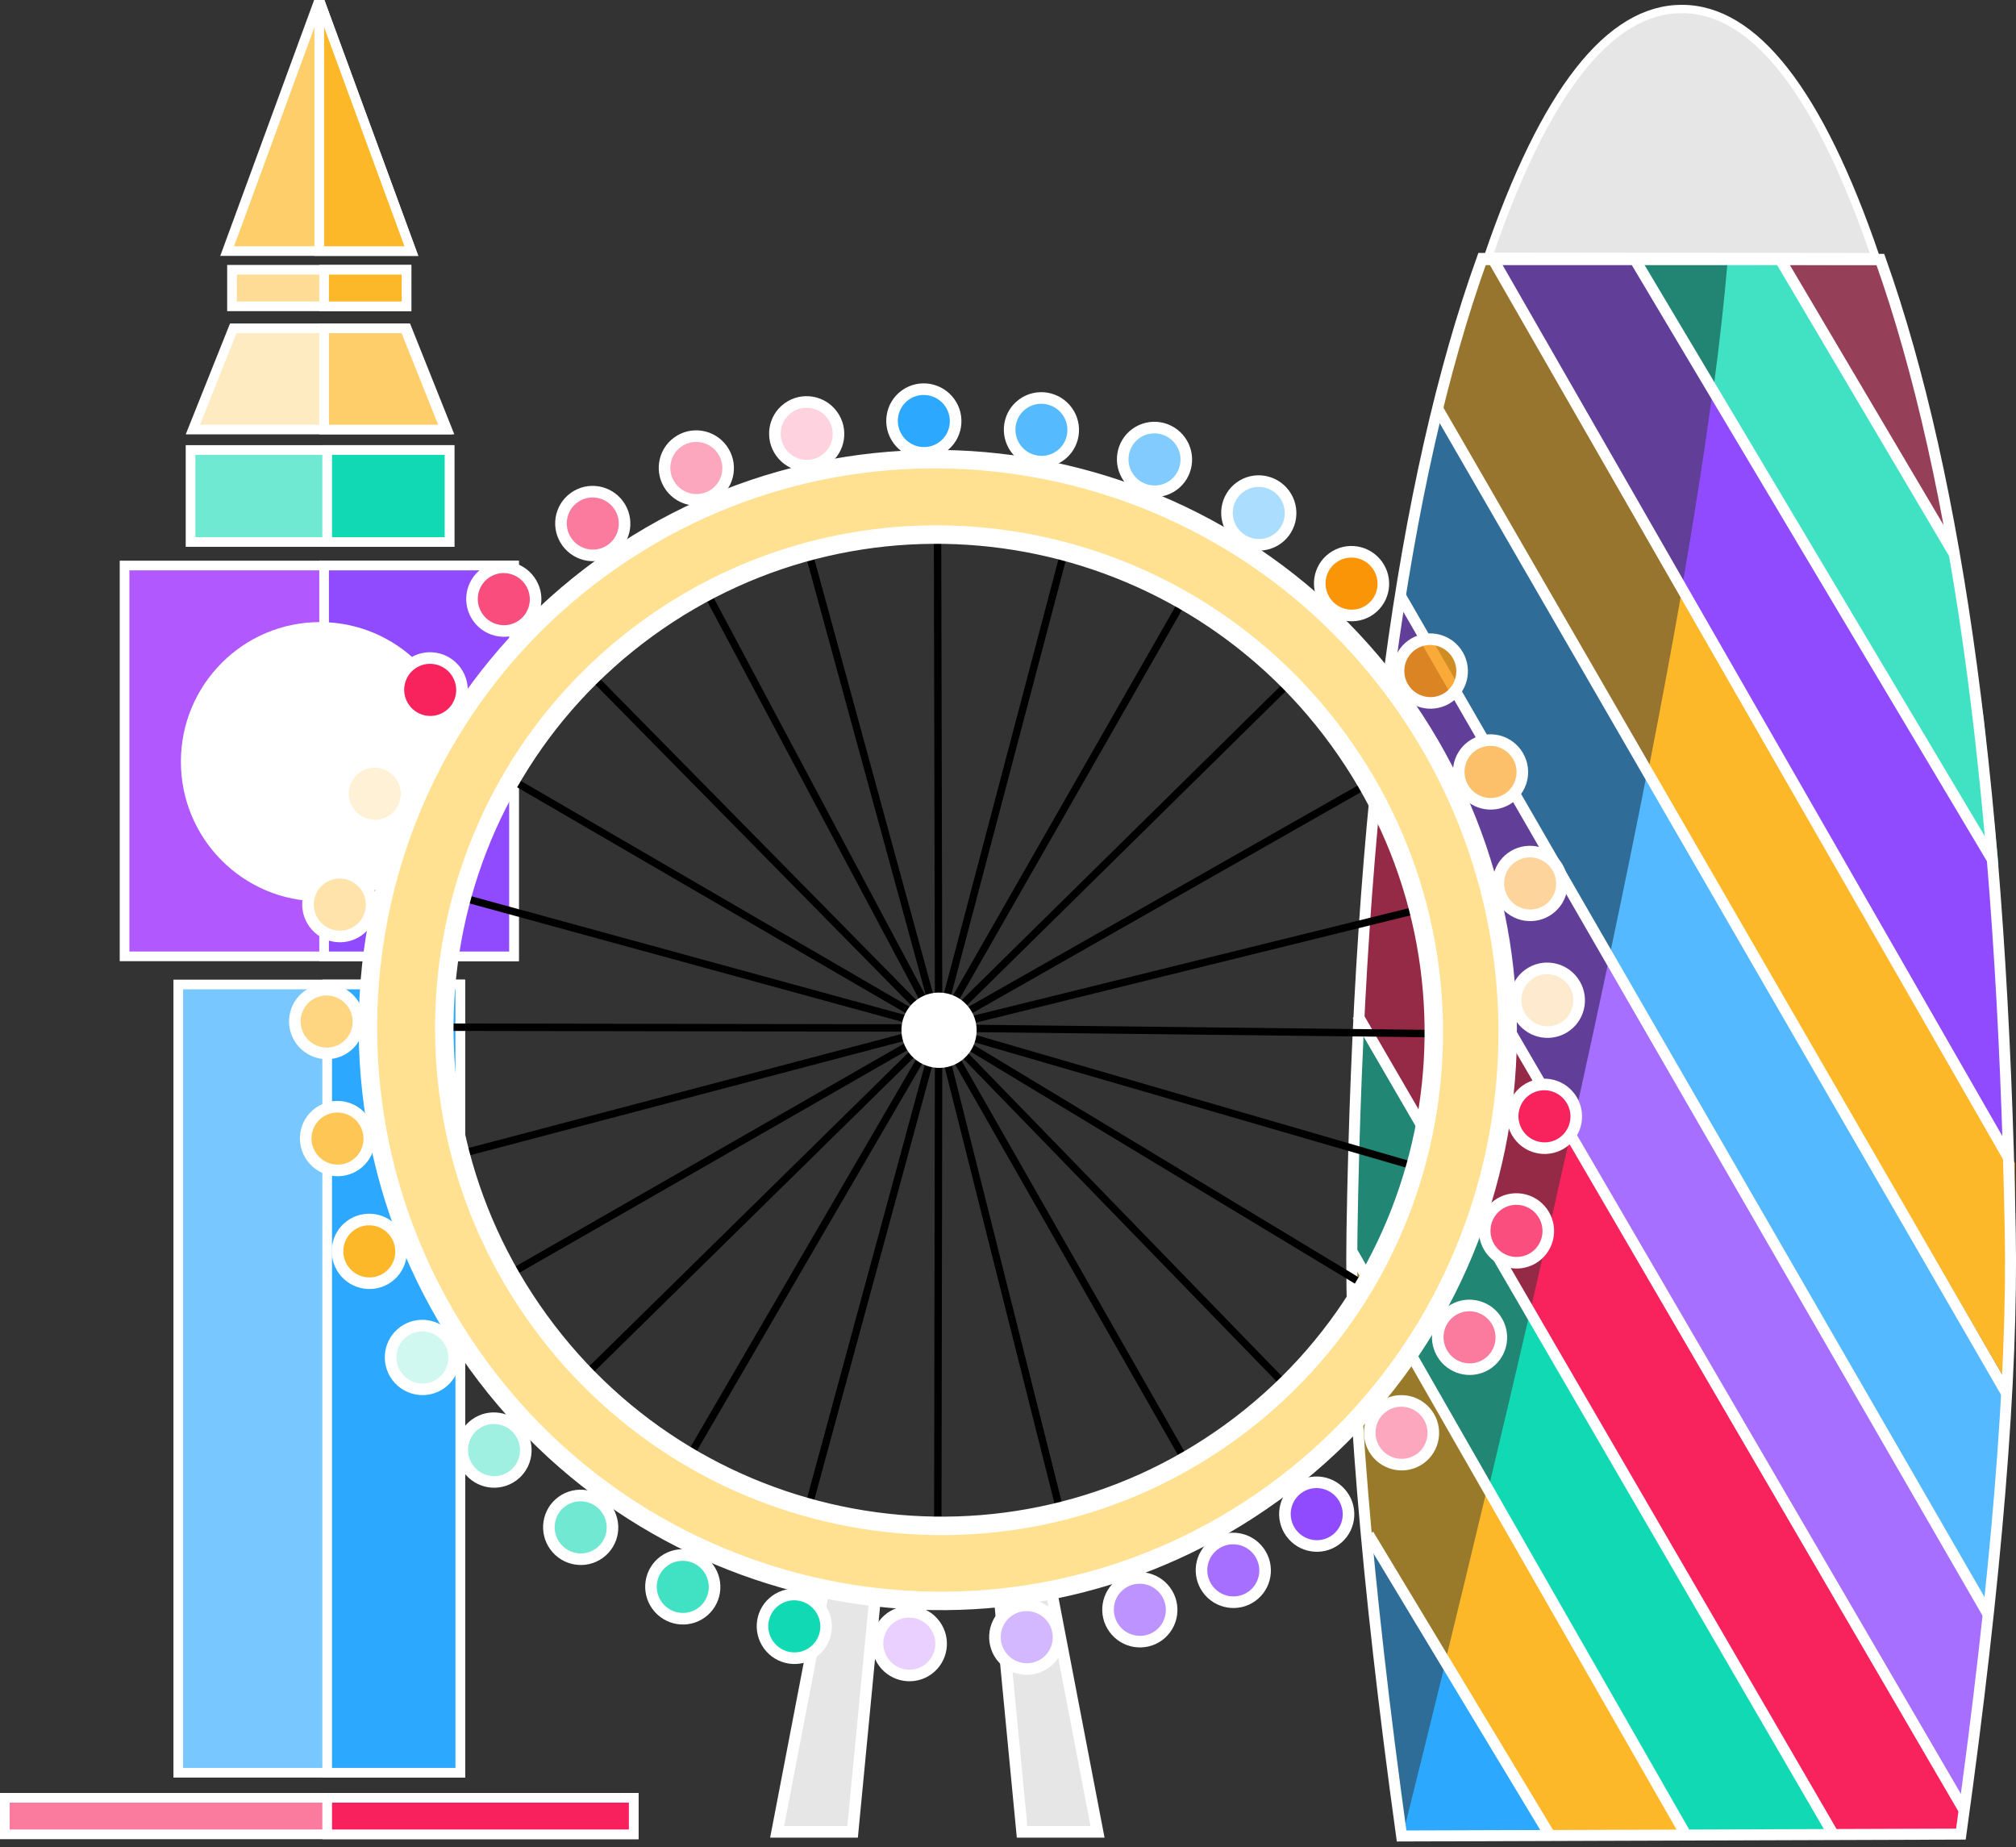 <?xml version="1.0" encoding="UTF-8"?>
<svg width="167px" height="153px" viewBox="0 0 167 153" version="1.1" xmlns="http://www.w3.org/2000/svg" xmlns:xlink="http://www.w3.org/1999/xlink">
    <rect x="0" y="0" width="167" height="153" fill="#333333" stroke="none"/>
    <!-- Generator: Sketch 52.4 (67378) - http://www.bohemiancoding.com/sketch -->
    <title>London</title>
    <desc>Created with Sketch.</desc>
    <g id="Page-1" stroke="none" stroke-width="1" fill="none" fill-rule="evenodd">
        <g id="Swrve_Landing_Page_Thank-you" transform="translate(-169, -1117)" fill-rule="nonzero">
            <g id="London" transform="translate(109, 1057)">
                <g transform="translate(60, 60)">
                    <g id="Group" stroke="#FFFFFF" stroke-width="0.8">
                        <path d="M10.318,46.837 L10.318,79.207 L42.577,79.207 L42.577,46.837 L10.318,46.837 Z" id="Rectangle-3" fill="#B159FE"></path>
                        <path d="M26.847,46.837 L26.847,79.207 L42.577,79.207 L42.577,46.837 L26.847,46.837 Z" id="Rectangle-3" fill="#904BFF"></path>
                        <polygon id="Triangle-2" fill="#FECE6A" points="26.447 0 34.076 20.795 18.818 20.795"></polygon>
                        <polygon id="Triangle-2" fill="#FDB82A" points="26.447 0 34.076 20.795 26.447 20.795"></polygon>
                        <ellipse id="Oval" fill="#FFFFFF" cx="26.511" cy="63.086" rx="11.126" ry="11.163"></ellipse>
                        <rect id="Rectangle-2" fill="#FEDC95" x="19.218" y="22.343" width="14.458" height="3.027"></rect>
                        <rect id="Rectangle-2" fill="#FDB82A" x="26.847" y="22.343" width="6.829" height="3.027"></rect>
                        <rect id="Rectangle-2" fill="#70E9D2" x="15.785" y="37.269" width="21.451" height="7.62"></rect>
                        <rect id="Rectangle-2" fill="#11D9B4" x="27.102" y="37.269" width="10.135" height="7.62"></rect>
                        <path d="M19.325,27.191 L15.976,35.576 L37.046,35.576 L33.696,27.191 L19.325,27.191 Z" id="Rectangle-2" fill="#FFEBC1"></path>
                        <path d="M26.847,27.191 L26.847,35.576 L36.886,35.576 L33.536,27.191 L26.847,27.191 Z" id="Rectangle-2" fill="#FECE6A"></path>
                        <rect id="Rectangle-3" fill="#78C7FF" x="14.768" y="81.538" width="23.359" height="65.284"></rect>
                        <rect id="Rectangle-3" fill="#2CA8FF" x="27.102" y="81.538" width="11.025" height="65.284"></rect>
                        <rect id="Rectangle-3" fill="#FB7B9E" x="0.4" y="148.897" width="52.094" height="3.027"></rect>
                        <rect id="Rectangle-3" fill-opacity="0.994" fill="#F8225D" x="27.102" y="148.897" width="25.393" height="3.027"></rect>
                    </g>
                    <g id="Group-2" transform="translate(111.866, 0.4)">
                        <polygon id="Path-12" fill-opacity="0.498" fill="#FDB82A" points="7.227 33.76 8.993 26.589 10.832 21.098 12 21.098 54.633 95.874 54.633 106.398 54.142 114.335"></polygon>
                        <polygon id="Path-11" fill-opacity="0.495" fill="#2CA8FF" points="4.042 49.328 7.324 33.528 35.363 82.2 54.169 114.711 53.44 125.321 52.723 132.796"></polygon>
                        <polygon id="Path-10" fill-opacity="0.494" fill="#904BFF" points="1.763 65.935 3.503 52.531 4.146 48.97 15.184 67.901 30.922 95.237 52.635 132.829 50.82 149.335 46.53 142.15"></polygon>
                        <polygon id="Path-9" fill-opacity="0.502" fill="#F8235D" points="0.467 84.067 1.342 71.314 1.822 65.247 50.722 149.192 50.495 151.487 39.846 151.487"></polygon>
                        <polygon id="Path-15" fill-opacity="0.496" fill="#F94E7D" points="35.51 21.174 43.726 21.174 46.187 27.798 48.305 36.119 50.083 45.486"></polygon>
                        <polygon id="Path-13" fill-opacity="0.497" fill="#904BFF" points="12.144 21.143 23.542 21.143 32.073 35.384 53.43 71.041 54.284 86.288 54.508 95.326 46.731 81.947 26.847 47.362"></polygon>
                        <polygon id="Path-14" fill-opacity="0.495" fill="#11D9B4" points="23.43 21.047 35.575 21.047 50.063 45.347 52.165 58.75 53.404 71.021"></polygon>
                        <polygon id="Path-8" fill-opacity="0.499" fill="#11D9B4" points="0.072 103.79 0.501 84.027 15.058 108.575 31.849 137.591 39.817 151.139 38.966 151.684 27.888 151.684"></polygon>
                        <polygon id="Path-7" fill-opacity="0.5" fill="#FFC222" points="1.61 127.375 0.844 120.419 0.121 103.532 3.737 109.601 27.78 151.551 16.268 151.551"></polygon>
                        <polygon id="Path-6" fill-opacity="0.5" fill="#2CA8FF" points="4.248 151.584 2.683 138.462 1.474 126.547 10.029 140.806 16.566 151.584"></polygon>
                        <path d="M7.856,137.317 L10.044,140.964 L16.581,151.742 L4.294,151.742 C5.523,146.813 6.71,142.005 7.856,137.317 Z" id="Combined-Shape" fill="#2CA8FF"></path>
                        <path d="M11.36,122.717 L27.883,151.546 L16.372,151.546 L7.808,137.423 C9.04,132.382 10.224,127.48 11.36,122.717 Z" id="Combined-Shape" fill="#FDB82A"></path>
                        <path d="M14.967,107.857 L15.334,108.477 L32.126,137.493 L40.094,151.04 L39.242,151.585 L28.164,151.585 L11.452,122.81 C12.68,117.664 13.851,112.679 14.967,107.857 Z" id="Combined-Shape" fill="#11D9B4"></path>
                        <path d="M2.082,65.254 L2.084,65.231 C2.084,65.239 2.083,65.246 2.082,65.254 Z M18.323,93.107 L50.984,149.176 L50.757,151.471 L40.108,151.471 L14.877,108.275 C16.092,103.028 17.24,97.972 18.323,93.107 Z" id="Combined-Shape" fill="#F8235D"></path>
                        <path d="M21.498,78.658 L31.172,95.461 L52.885,133.053 L51.069,149.559 L46.78,142.374 L18.219,93.75 C19.389,88.497 20.482,83.466 21.498,78.658 Z" id="Combined-Shape" fill="#A66FFF"></path>
                        <path d="M24.658,63.145 L35.609,82.154 L54.415,114.666 L53.686,125.276 L52.969,132.751 L21.472,78.747 C22.634,73.259 23.696,68.058 24.658,63.145 Z" id="Combined-Shape" fill="#55B9FF"></path>
                        <path d="M27.582,47.764 L55.036,95.915 L55.036,106.439 L54.545,114.376 L24.726,63.163 C25.802,57.671 26.754,52.538 27.582,47.764 Z" id="Combined-Shape" fill="#FDB82A"></path>
                        <path d="M30.019,31.86 L32.279,35.634 L53.636,71.291 L54.491,86.538 L54.714,95.577 L46.937,82.197 L27.459,48.318 C28.512,42.255 29.365,36.769 30.019,31.86 Z" id="Combined-Shape" fill="#904BFF"></path>
                        <path d="M31.238,21.302 L35.858,21.302 L50.346,45.601 L52.447,59.004 L53.687,71.275 L30.061,31.886 C30.579,27.995 30.971,24.467 31.238,21.302 Z" id="Combined-Shape" fill="#41E1C3"></path>
                        <g id="Group" transform="translate(0, 20.911)" stroke="#FFFFFF" stroke-width="0.911">
                            <path d="M50.571,130.593 C53.52,109.377 54.882,92.721 54.657,80.624 C54.001,45.329 50.414,18.511 43.895,0.17 L10.919,0.092 C4.302,18.485 0.705,45.329 0.13,80.624 C-0.068,92.766 1.302,109.474 4.239,130.748 L50.571,130.593 Z" id="Oval-4"></path>
                            <path d="M11.108,0.191 L43.637,0.191" id="Path-4"></path>
                            <path d="M35.723,0.388 L50.054,24.631" id="Path-5"></path>
                            <path d="M23.685,0.388 L53.16,49.858" id="Path-5"></path>
                            <path d="M11.712,0 L54.462,74.497" id="Path-5"></path>
                            <path d="M7.288,12.644 L54.331,94.051" id="Path-5"></path>
                            <path d="M4.099,27.961 L52.77,112.3" id="Path-5"></path>
                            <path d="M1.887,44.646 L50.818,128.594" id="Path-5"></path>
                            <path d="M0.586,62.766 L39.886,130.419" id="Path-5"></path>
                            <path d="M0.195,82.449 L27.654,130.419" id="Path-5"></path>
                            <path d="M1.497,105.782 L16.592,130.81" id="Path-5"></path>
                        </g>
                        <path d="M43.5,20.898 C38.813,7.168 33.438,0.344 27.449,0.344 C21.46,0.344 16.089,7.155 11.411,20.859 L43.5,20.898 Z" id="Oval-4" stroke="#FFFFFF" stroke-width="0.689" fill="#E6E6E6"></path>
                    </g>
                    <g id="Group-4" transform="translate(3.196, 10.8)">
                        <g id="Group-3" transform="translate(61.173, 118.442)" fill="#E6E6E6" stroke="#FFFFFF" stroke-width="0.96">
                            <polygon id="Path-3" transform="translate(22.359, 11.249) scale(-1, 1) translate(-22.359, -11.249) " points="18.17 22.474 22.482 0.023 26.548 0.33 24.421 22.474"></polygon>
                            <polygon id="Path-3" points="0.008 22.474 4.32 0.023 8.386 0.33 6.259 22.474"></polygon>
                        </g>
                        <g id="Group-2" transform="translate(74.468, 74.608) rotate(144) translate(-74.468, -74.608) translate(21.28, 21.146)">
                            <path d="M52.959,53.623 L88.062,79.217" id="Path-51" stroke="#000000" stroke-width="0.612"></path>
                            <path d="M52.959,53.623 L70.358,93.007" id="Path-51" stroke="#000000" stroke-width="0.612"></path>
                            <path d="M52.959,53.623 L59.369,96.225" id="Path-51" stroke="#000000" stroke-width="0.612"></path>
                            <path d="M52.959,53.623 L93.557,69.411" id="Path-51" stroke="#000000" stroke-width="0.612"></path>
                            <path d="M52.959,53.623 L95.541,58.225" id="Path-51" stroke="#000000" stroke-width="0.612"></path>
                            <path d="M52.959,53.623 L95.998,47.193" id="Path-51" stroke="#000000" stroke-width="0.612"></path>
                            <path d="M52.959,53.623 L93.251,35.854" id="Path-51" stroke="#000000" stroke-width="0.612"></path>
                            <path d="M52.959,53.623 L87.452,25.895" id="Path-51" stroke="#000000" stroke-width="0.612"></path>
                            <path d="M52.959,53.623 L79.21,17.621" id="Path-51" stroke="#000000" stroke-width="0.612"></path>
                            <path d="M52.959,53.623 L69.442,12.564" id="Path-51" stroke="#000000" stroke-width="0.612"></path>
                            <path d="M52.959,53.623 L57.843,9.347" id="Path-51" stroke="#000000" stroke-width="0.612"></path>
                            <path d="M52.959,53.623 L46.702,9.96" id="Path-51" stroke="#000000" stroke-width="0.612"></path>
                            <path d="M52.959,53.623 L36.018,13.484" id="Path-51" stroke="#000000" stroke-width="0.612"></path>
                            <path d="M52.959,53.623 L26.098,19" id="Path-51" stroke="#000000" stroke-width="0.612"></path>
                            <path d="M52.959,53.623 L18.162,27.734" id="Path-51" stroke="#000000" stroke-width="0.612"></path>
                            <path d="M52.959,53.623 L12.668,37.233" id="Path-51" stroke="#000000" stroke-width="0.612"></path>
                            <path d="M52.959,53.623 L9.157,48.725" id="Path-51" stroke="#000000" stroke-width="0.612"></path>
                            <path d="M52.959,53.623 L10.226,60.064" id="Path-51" stroke="#000000" stroke-width="0.612"></path>
                            <path d="M52.959,53.623 L13.125,71.556" id="Path-51" stroke="#000000" stroke-width="0.612"></path>
                            <path d="M52.959,53.623 L19.535,80.902" id="Path-51" stroke="#000000" stroke-width="0.612"></path>
                            <path d="M52.959,53.623 L27.472,88.87" id="Path-51" stroke="#000000" stroke-width="0.612"></path>
                            <path d="M52.959,53.623 L37.545,94.386 M52.959,53.63 L47.007,96.218 M52.959,53.63 L47.007,96.218" id="Path-51" stroke="#000000" stroke-width="0.612"></path>
                            <path d="M52.959,53.623 L80.542,88.066" id="Path-51" stroke="#000000" stroke-width="0.612"></path>
                            <g id="Group" stroke="#FFFFFF">
                                <ellipse id="Oval-2" stroke-width="0.96" fill="#F8225D" cx="16.657" cy="18.21" rx="2.63" ry="2.643"></ellipse>
                                <ellipse id="Oval-2" stroke-width="0.96" fill="#FA4F7E" cx="24.109" cy="11.895" rx="2.63" ry="2.643"></ellipse>
                                <ellipse id="Oval-2" stroke-width="0.96" fill="#FB7B9E" cx="32.437" cy="7.049" rx="2.63" ry="2.643"></ellipse>
                                <ellipse id="Oval-2" stroke-width="0.96" fill="#FDA7BF" cx="41.642" cy="3.965" rx="2.63" ry="2.643"></ellipse>
                                <ellipse id="Oval-2" stroke-width="0.96" fill="#904BFF" cx="51.286" cy="2.643" rx="2.63" ry="2.643"></ellipse>
                                <ellipse id="Oval-2" stroke-width="0.96" fill="#A76FFF" cx="59.614" cy="2.937" rx="2.63" ry="2.643"></ellipse>
                                <ellipse id="Oval-2" stroke-width="0.96" fill="#BD93FF" cx="67.796" cy="4.846" rx="2.63" ry="2.643"></ellipse>
                                <ellipse id="Oval-2" stroke-width="0.96" fill="#D3B7FF" cx="76.709" cy="8.518" rx="2.63" ry="2.643"></ellipse>
                                <ellipse id="Oval-2" stroke-width="0.96" fill="#E9D0FF" cx="84.892" cy="13.804" rx="2.63" ry="2.643"></ellipse>
                                <ellipse id="Oval-2" stroke-width="0.96" fill="#11D9B4" cx="91.759" cy="20.56" rx="2.63" ry="2.643"></ellipse>
                                <ellipse id="Oval-2" stroke-width="0.96" fill="#41E1C3" cx="97.311" cy="28.637" rx="2.63" ry="2.643"></ellipse>
                                <ellipse id="Oval-2" stroke-width="0.96" fill="#71E9D2" cx="101.256" cy="37.595" rx="2.63" ry="2.643"></ellipse>
                                <ellipse id="Oval-2" stroke-width="0.96" fill="#A0F0E1" cx="103.302" cy="46.994" rx="2.63" ry="2.643"></ellipse>
                                <ellipse id="Oval-2" stroke-width="0.96" fill="#D0F8F0" cx="103.594" cy="56.686" rx="2.63" ry="2.643"></ellipse>
                                <ellipse id="Oval-2" stroke-width="0.96" fill="#FDB82A" cx="101.987" cy="66.379" rx="2.63" ry="2.643"></ellipse>
                                <ellipse id="Oval-2" stroke-width="0.96" fill="#FEC755" cx="98.626" cy="75.484" rx="2.63" ry="2.643"></ellipse>
                                <ellipse id="Oval-2" stroke-width="0.96" fill="#FED580" cx="93.658" cy="83.855" rx="2.63" ry="2.643"></ellipse>
                                <ellipse id="Oval-2" stroke-width="0.96" fill="#FFE3AA" cx="87.083" cy="91.05" rx="2.63" ry="2.643"></ellipse>
                                <ellipse id="Oval-2" stroke-width="0.96" fill="#FFF1D5" cx="79.339" cy="96.778" rx="2.63" ry="2.643"></ellipse>
                                <ellipse id="Oval-2" stroke-width="0.96" fill="#F8225D" cx="70.573" cy="101.037" rx="2.63" ry="2.643"></ellipse>
                                <ellipse id="Oval-2" stroke-width="0.96" fill="#FB7B9E" cx="51.578" cy="104.267" rx="2.63" ry="2.643"></ellipse>
                                <ellipse id="Oval-2" stroke-width="0.96" fill="#FED3DF" cx="32.875" cy="99.862" rx="2.63" ry="2.643"></ellipse>
                                <ellipse id="Oval-2" stroke-width="0.96" fill="#2CA8FF" cx="24.401" cy="95.016" rx="2.63" ry="2.643"></ellipse>
                                <ellipse id="Oval-2" stroke-width="0.96" fill="#56BAFF" cx="16.949" cy="88.701" rx="2.63" ry="2.643"></ellipse>
                                <ellipse id="Oval-2" stroke-width="0.96" fill="#81CBFF" cx="10.812" cy="81.211" rx="2.63" ry="2.643"></ellipse>
                                <ellipse id="Oval-2" stroke-width="0.96" fill="#ABDDFF" cx="6.429" cy="72.547" rx="2.63" ry="2.643"></ellipse>
                                <ellipse id="Oval-2" stroke-width="0.96" fill="#F99507" cx="3.653" cy="63.295" rx="2.63" ry="2.643"></ellipse>
                                <ellipse id="Oval-2" stroke-width="0.96" fill-opacity="0.8" fill="#F99507" cx="2.63" cy="53.602" rx="2.63" ry="2.643"></ellipse>
                                <ellipse id="Oval-2" stroke-width="0.96" fill="#FCC06B" cx="3.507" cy="43.91" rx="2.63" ry="2.643"></ellipse>
                                <ellipse id="Oval-2" stroke-width="0.96" fill="#FDD59C" cx="6.283" cy="34.511" rx="2.63" ry="2.643"></ellipse>
                                <ellipse id="Oval-2" stroke-width="0.96" fill="#FEEACE" cx="10.812" cy="25.847" rx="2.63" ry="2.643"></ellipse>
                                <ellipse id="Oval-2" stroke-width="0.96" fill="#FFFFFF" cx="53.039" cy="53.455" rx="2.63" ry="2.643"></ellipse>
                                <ellipse id="Oval-2" stroke-width="0.96" fill="#F94E7D" cx="61.221" cy="103.533" rx="2.63" ry="2.643"></ellipse>
                                <ellipse id="Oval-2" stroke-width="0.96" fill="#FCA7BE" cx="41.934" cy="102.946" rx="2.63" ry="2.643"></ellipse>
                                <path d="M53.112,100.89 C27.088,100.89 5.991,79.686 5.991,53.529 C5.991,27.372 27.088,6.168 53.112,6.168 C79.136,6.168 100.233,27.372 100.233,53.529 C100.233,79.686 79.136,100.89 53.112,100.89 Z M53.039,94.575 C75.634,94.575 93.951,76.165 93.951,53.455 C93.951,30.746 75.634,12.336 53.039,12.336 C30.444,12.336 12.127,30.746 12.127,53.455 C12.127,76.165 30.444,94.575 53.039,94.575 Z" id="Combined-Shape" stroke-width="1.53" fill="#FFE191"></path>
                            </g>
                        </g>
                    </g>
                </g>
            </g>
        </g>
    </g>
</svg>
